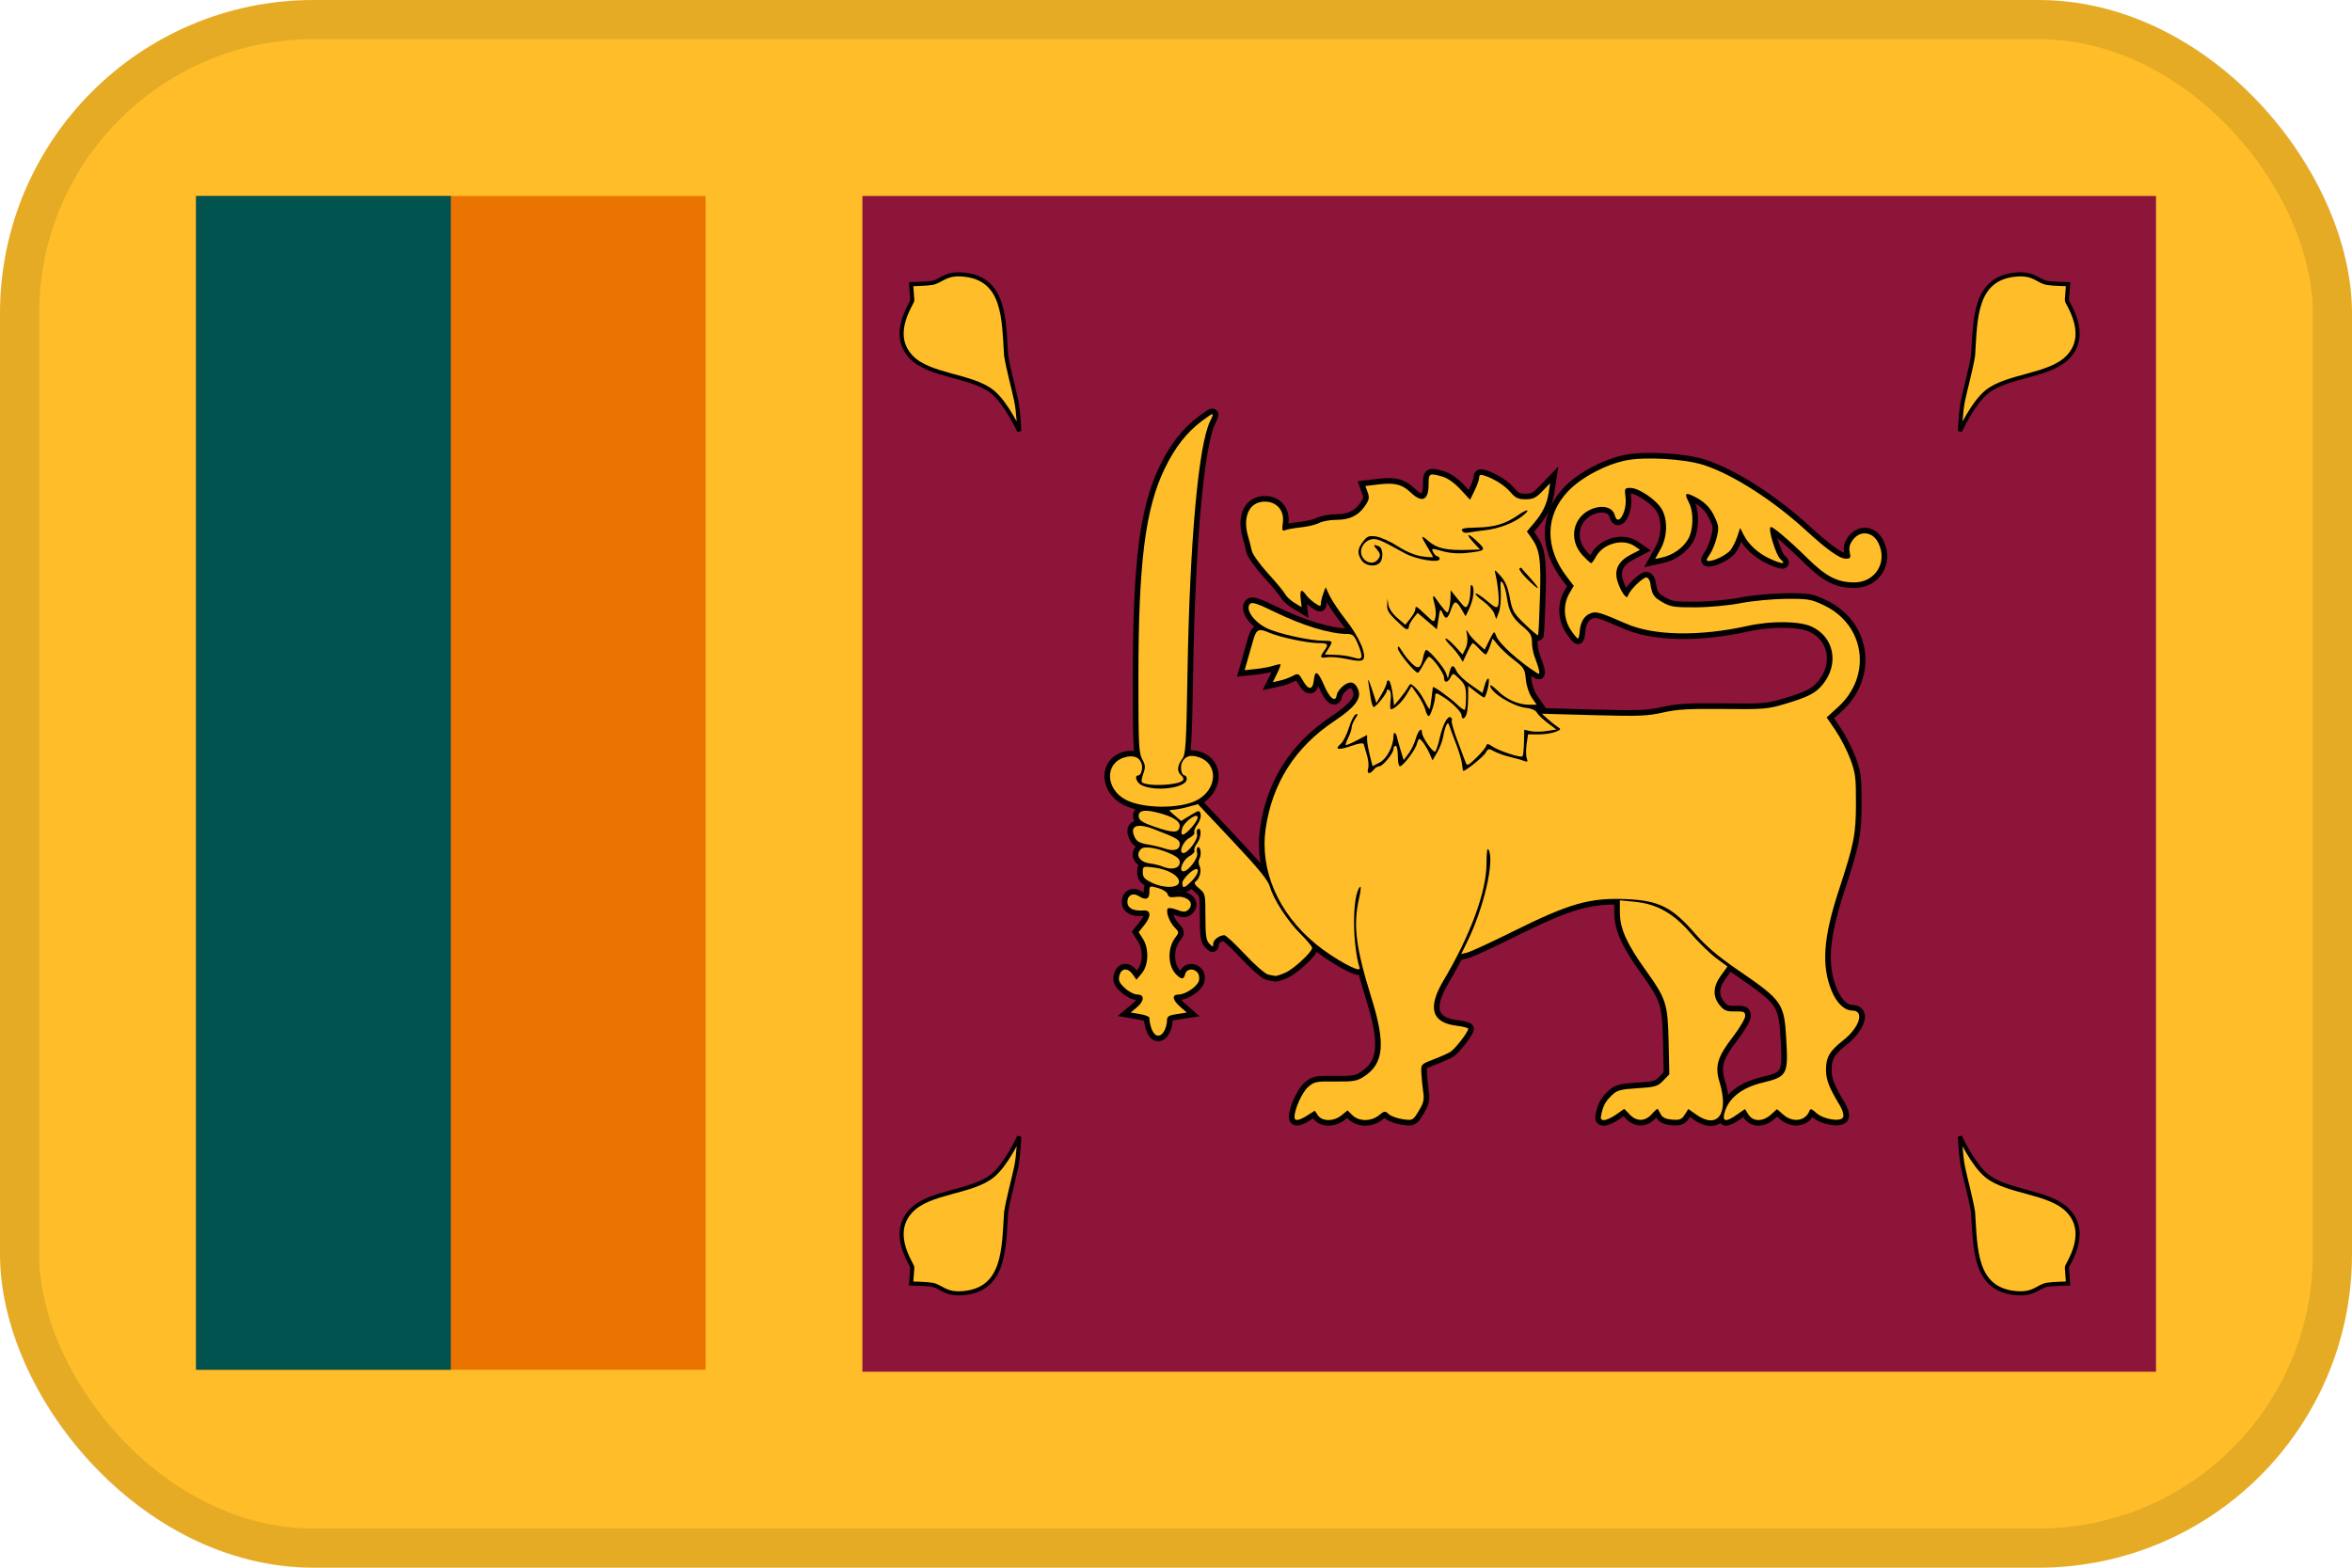 <svg width="60" height="40" viewBox="0 0 60 40" fill="none" xmlns="http://www.w3.org/2000/svg">
<g clip-path="url(#clip0_1294_9796)">
<g clip-path="url(#clip1_1294_9796)">
<path d="M0 0H60V40H0V0Z" fill="#FFBE29"/>
<path d="M5 5H18V34.951H5V5Z" fill="#EB7400"/>
<path d="M5 5H11.5V34.951H5V5Z" fill="#00534E"/>
<path d="M22 5H55V35H22V5Z" fill="#8D153A"/>
<path d="M26 29C26 29 25.676 29.711 25.317 30.001C24.786 30.43 23.698 30.399 23.236 30.899C22.682 31.49 23.279 32.27 23.273 32.338L23.243 32.75C23.243 32.75 23.616 32.755 23.774 32.781C24.01 32.821 24.102 33.028 24.542 32.997C25.649 32.92 25.604 31.846 25.667 30.929C25.722 30.58 25.851 30.125 25.924 29.776C25.987 29.477 26 29 26 29Z" fill="#FFBE29" stroke="black" stroke-width="0.105"/>
<path d="M33.352 28.459L33.541 28.34L33.621 28.459C33.729 28.619 34.027 28.617 34.224 28.456L34.376 28.332L34.502 28.456C34.668 28.618 34.979 28.618 35.177 28.456C35.316 28.343 35.336 28.341 35.427 28.427C35.482 28.478 35.643 28.537 35.784 28.557C36.039 28.593 36.043 28.591 36.192 28.346C36.317 28.141 36.336 28.058 36.306 27.859C36.287 27.727 36.266 27.514 36.259 27.386C36.248 27.155 36.249 27.154 36.556 27.036C36.726 26.972 36.922 26.885 36.993 26.843C37.115 26.771 37.454 26.335 37.454 26.249C37.454 26.227 37.322 26.192 37.16 26.172C36.518 26.093 36.409 25.715 36.827 25.012C37.508 23.867 37.919 22.751 37.921 22.04C37.923 21.722 37.939 21.616 37.976 21.685C38.129 21.967 37.856 23.151 37.443 24.001L37.277 24.343L37.435 24.303C37.523 24.281 38.036 24.044 38.576 23.776C40.053 23.042 40.561 22.898 41.517 22.943C42.318 22.98 42.659 23.151 43.225 23.802C43.525 24.146 43.813 24.393 44.342 24.755C45.467 25.527 45.514 25.594 45.567 26.502C45.621 27.422 45.594 27.472 44.96 27.625C44.417 27.757 44.077 28.034 43.986 28.419C43.937 28.625 44.04 28.631 44.313 28.438L44.514 28.297L44.603 28.438C44.72 28.624 44.969 28.625 45.176 28.44L45.332 28.3L45.492 28.44C45.74 28.657 46.07 28.604 46.163 28.333C46.181 28.281 46.228 28.297 46.325 28.39C46.507 28.562 46.971 28.637 47.021 28.501C47.041 28.449 47.004 28.321 46.941 28.216C46.67 27.772 46.586 27.56 46.582 27.318C46.577 26.982 46.669 26.819 47.018 26.546C47.442 26.213 47.573 25.784 47.251 25.784C47.051 25.784 46.851 25.591 46.723 25.277C46.462 24.638 46.513 23.921 46.904 22.729C47.301 21.518 47.345 21.295 47.346 20.485C47.348 19.83 47.333 19.717 47.197 19.358C47.114 19.139 46.945 18.812 46.822 18.632L46.599 18.305L46.886 18.044C47.762 17.248 47.583 15.945 46.528 15.444C46.205 15.29 46.124 15.276 45.559 15.28C45.219 15.283 44.702 15.332 44.409 15.389C44.11 15.448 43.604 15.495 43.257 15.496C42.706 15.499 42.612 15.484 42.4 15.36C42.179 15.231 42.141 15.169 42.097 14.87C42.088 14.809 42.049 14.748 42.01 14.734C41.935 14.708 41.587 15.039 41.536 15.186C41.51 15.258 41.49 15.253 41.415 15.157C41.366 15.093 41.297 14.946 41.262 14.83C41.174 14.539 41.282 14.32 41.594 14.156L41.837 14.03L41.694 13.932C41.399 13.732 40.897 13.869 40.716 14.2C40.665 14.293 40.609 14.37 40.592 14.37C40.575 14.37 40.477 14.281 40.375 14.172C39.994 13.764 40.125 13.161 40.635 12.976C40.906 12.878 41.146 12.953 41.196 13.152C41.273 13.455 41.51 13.056 41.468 12.697C41.439 12.457 41.443 12.449 41.594 12.449C41.804 12.449 42.251 12.751 42.389 12.986C42.55 13.26 42.538 13.69 42.362 14.011L42.223 14.263L42.404 14.223C42.67 14.165 42.929 13.984 43.06 13.764C43.198 13.532 43.213 13.079 43.09 12.835C42.971 12.599 42.985 12.562 43.161 12.641C43.459 12.777 43.619 12.927 43.739 13.184C43.847 13.416 43.853 13.473 43.794 13.714C43.758 13.863 43.678 14.058 43.616 14.148C43.52 14.289 43.517 14.313 43.593 14.313C43.737 14.313 44.035 14.164 44.142 14.04C44.195 13.977 44.273 13.823 44.316 13.698L44.392 13.469L44.479 13.643C44.603 13.89 44.844 14.112 45.138 14.25C45.454 14.398 45.585 14.406 45.42 14.268C45.309 14.174 45.103 13.514 45.166 13.449C45.202 13.411 45.631 13.773 46.121 14.255C46.584 14.711 46.875 14.86 47.301 14.86C47.844 14.86 48.161 14.341 47.916 13.851C47.774 13.565 47.457 13.525 47.271 13.77C47.186 13.883 47.162 13.972 47.187 14.09C47.218 14.235 47.206 14.254 47.086 14.254C46.928 14.254 46.616 14.033 46.063 13.527C45.22 12.755 44.195 12.101 43.455 11.863C42.98 11.709 41.966 11.649 41.483 11.746C40.961 11.851 40.343 12.179 40.006 12.53C39.41 13.152 39.4 13.979 39.981 14.732L40.147 14.948L40.035 15.14C39.871 15.419 39.885 15.794 40.069 16.071C40.151 16.193 40.233 16.293 40.252 16.292C40.271 16.292 40.291 16.214 40.298 16.118C40.314 15.876 40.409 15.714 40.572 15.65C40.718 15.592 40.813 15.62 41.483 15.913C42.189 16.222 43.349 16.243 44.583 15.97C45.188 15.836 45.901 15.844 46.215 15.988C46.79 16.252 46.923 16.939 46.501 17.461C46.318 17.686 46.141 17.779 45.548 17.957C45.097 18.093 44.991 18.102 43.965 18.09C43.09 18.081 42.775 18.099 42.418 18.181C42.029 18.27 41.791 18.279 40.651 18.247L39.333 18.211L39.479 18.343C39.559 18.416 39.673 18.506 39.731 18.543C39.831 18.606 39.827 18.614 39.68 18.674C39.593 18.709 39.4 18.738 39.251 18.738H38.981L38.944 18.99C38.925 19.129 38.926 19.291 38.948 19.35C38.98 19.437 38.968 19.45 38.884 19.416C38.827 19.393 38.669 19.349 38.532 19.317C38.395 19.285 38.212 19.22 38.123 19.173C37.975 19.093 37.959 19.096 37.904 19.202C37.855 19.296 37.397 19.67 37.33 19.67C37.319 19.67 37.305 19.598 37.299 19.51C37.292 19.422 37.226 19.192 37.152 19C37.077 18.808 36.999 18.599 36.979 18.534C36.948 18.438 36.934 18.433 36.896 18.505C36.871 18.553 36.835 18.684 36.816 18.797C36.796 18.909 36.727 19.091 36.662 19.201L36.544 19.402L36.469 19.23C36.388 19.046 36.254 18.855 36.206 18.855C36.189 18.855 36.161 18.914 36.144 18.986C36.107 19.136 35.789 19.553 35.711 19.553C35.682 19.553 35.659 19.436 35.659 19.291C35.659 19.147 35.634 19.029 35.603 19.029C35.572 19.029 35.547 19.067 35.547 19.112C35.547 19.223 35.275 19.553 35.184 19.553C35.144 19.553 35.08 19.593 35.042 19.641C34.942 19.766 34.86 19.748 34.902 19.611C34.922 19.546 34.909 19.396 34.873 19.276C34.838 19.156 34.8 19.029 34.79 18.993C34.776 18.948 34.679 18.96 34.473 19.032C34.14 19.149 34.029 19.128 34.2 18.982C34.263 18.928 34.358 18.742 34.411 18.568C34.465 18.394 34.544 18.24 34.588 18.225C34.648 18.205 34.645 18.23 34.574 18.336C34.523 18.411 34.481 18.513 34.481 18.562C34.481 18.611 34.442 18.727 34.396 18.82C34.349 18.913 34.32 18.998 34.331 19.009C34.341 19.02 34.468 18.967 34.612 18.892L34.874 18.754L34.875 18.877C34.875 18.945 34.907 19.123 34.945 19.274L35.014 19.548L35.192 19.458C35.374 19.366 35.547 19.039 35.547 18.786C35.547 18.66 35.612 18.679 35.639 18.813C35.647 18.852 35.688 18.999 35.73 19.139L35.808 19.394L35.93 19.233C35.997 19.144 36.081 18.971 36.117 18.847C36.179 18.632 36.276 18.54 36.276 18.696C36.276 18.808 36.556 19.211 36.61 19.177C36.636 19.16 36.688 19.009 36.725 18.84C36.803 18.49 36.929 18.252 37.008 18.304C37.038 18.323 37.05 18.36 37.034 18.387C37.019 18.413 37.083 18.64 37.178 18.892C37.272 19.144 37.367 19.397 37.389 19.455C37.423 19.548 37.454 19.535 37.657 19.339C37.783 19.217 37.897 19.08 37.911 19.035C37.932 18.967 37.96 18.97 38.078 19.05C38.243 19.162 38.797 19.343 38.84 19.298C38.856 19.282 38.873 19.122 38.877 18.944L38.884 18.619L39.043 18.655C39.131 18.675 39.316 18.674 39.453 18.653L39.703 18.614L39.48 18.446C39.358 18.354 39.234 18.234 39.205 18.181C39.174 18.123 39.065 18.075 38.941 18.063C38.607 18.032 38.015 17.668 38.015 17.494C38.015 17.461 38.097 17.517 38.197 17.617C38.419 17.841 38.728 17.981 38.998 17.981H39.2L39.075 17.799C39.004 17.694 38.939 17.496 38.924 17.333C38.9 17.072 38.875 17.031 38.627 16.842C38.478 16.729 38.294 16.558 38.217 16.464L38.078 16.293L38.007 16.496C37.968 16.608 37.92 16.7 37.901 16.7C37.882 16.7 37.807 16.635 37.734 16.555C37.662 16.474 37.588 16.409 37.57 16.41C37.552 16.41 37.488 16.518 37.428 16.649L37.317 16.888L37.232 16.75C37.185 16.675 37.074 16.541 36.986 16.453C36.897 16.364 36.851 16.292 36.882 16.292C36.914 16.292 37.023 16.384 37.125 16.496L37.31 16.7L37.386 16.551C37.43 16.462 37.447 16.326 37.427 16.216C37.397 16.055 37.402 16.046 37.458 16.147C37.493 16.211 37.602 16.334 37.699 16.42L37.874 16.576L37.996 16.332C38.117 16.09 38.117 16.089 38.172 16.234C38.246 16.428 38.778 16.906 39.231 17.185C39.301 17.229 39.271 17.08 39.142 16.74C39.108 16.65 39.08 16.487 39.08 16.379C39.08 16.218 39.038 16.146 38.85 15.989C38.579 15.763 38.491 15.602 38.44 15.238C38.42 15.09 38.372 14.925 38.335 14.872C38.279 14.793 38.27 14.838 38.285 15.112C38.295 15.297 38.273 15.527 38.236 15.623L38.169 15.797L38.118 15.652C38.089 15.572 37.964 15.433 37.838 15.342C37.713 15.252 37.625 15.164 37.643 15.145C37.661 15.127 37.79 15.209 37.929 15.328C38.142 15.509 38.189 15.528 38.219 15.448C38.253 15.355 38.218 14.947 38.152 14.662C38.118 14.52 38.121 14.52 38.281 14.696C38.399 14.825 38.465 14.98 38.515 15.249C38.58 15.591 38.612 15.648 38.901 15.926C39.074 16.093 39.225 16.22 39.236 16.209C39.247 16.197 39.269 15.766 39.284 15.25C39.315 14.26 39.281 14.024 39.063 13.719L38.951 13.562L39.127 13.354C39.356 13.083 39.461 12.866 39.507 12.57L39.544 12.329L39.346 12.535C39.184 12.703 39.106 12.74 38.918 12.74C38.732 12.74 38.659 12.706 38.534 12.56C38.383 12.384 38.117 12.215 37.86 12.132C37.766 12.102 37.734 12.115 37.734 12.185C37.734 12.237 37.682 12.386 37.618 12.516L37.502 12.752L37.258 12.488C37.109 12.326 36.931 12.2 36.799 12.162C36.462 12.065 36.444 12.075 36.444 12.35C36.444 12.768 36.282 12.845 35.989 12.568C35.766 12.356 35.581 12.31 35.158 12.361L34.831 12.401L34.89 12.562C34.939 12.697 34.928 12.754 34.822 12.908C34.652 13.157 34.43 13.264 34.088 13.264C33.931 13.264 33.734 13.3 33.651 13.344C33.568 13.387 33.361 13.438 33.191 13.455C33.021 13.473 32.84 13.505 32.789 13.526C32.709 13.559 32.7 13.532 32.726 13.331C32.766 13.025 32.57 12.799 32.266 12.799C31.87 12.799 31.688 13.186 31.843 13.697C31.873 13.795 31.912 13.95 31.93 14.042C31.948 14.136 32.126 14.387 32.344 14.627C32.554 14.857 32.753 15.097 32.785 15.159C32.818 15.222 32.926 15.323 33.025 15.383L33.205 15.492L33.181 15.281C33.155 15.049 33.201 15.012 33.314 15.176C33.354 15.235 33.457 15.329 33.541 15.387C33.675 15.477 33.696 15.479 33.696 15.4C33.696 15.351 33.723 15.236 33.756 15.146L33.817 14.982L33.922 15.205C33.98 15.328 34.168 15.607 34.339 15.825C34.673 16.248 34.876 16.721 34.771 16.83C34.729 16.874 34.614 16.87 34.375 16.818C34.191 16.777 33.962 16.756 33.868 16.77C33.675 16.8 33.659 16.772 33.778 16.609C33.903 16.437 33.883 16.409 33.637 16.409C33.352 16.409 32.645 16.259 32.374 16.142C32.11 16.027 32.049 16.055 31.971 16.33C31.936 16.453 31.872 16.677 31.829 16.827L31.75 17.1L32.036 17.07C32.193 17.053 32.395 17.016 32.485 16.986C32.575 16.957 32.656 16.941 32.666 16.951C32.676 16.962 32.636 17.068 32.577 17.188L32.47 17.406L32.648 17.366C32.746 17.345 32.894 17.291 32.976 17.247C33.119 17.172 33.13 17.177 33.243 17.375C33.382 17.619 33.492 17.609 33.517 17.351C33.542 17.083 33.623 17.123 33.774 17.477C33.919 17.818 34.07 17.938 34.099 17.736C34.108 17.669 34.187 17.56 34.273 17.494C34.447 17.359 34.578 17.4 34.653 17.61C34.73 17.829 34.557 18.054 34.053 18.389C33.042 19.06 32.455 19.979 32.287 21.149C32.136 22.205 32.608 23.296 33.556 24.079C34.009 24.454 34.73 24.85 34.684 24.699C34.49 24.058 34.496 22.834 34.695 22.628C34.725 22.596 34.714 22.724 34.672 22.911C34.514 23.608 34.583 24.163 34.987 25.464C35.353 26.641 35.303 27.144 34.785 27.476C34.618 27.583 34.511 27.601 34.064 27.595C33.578 27.588 33.526 27.599 33.37 27.735C33.219 27.867 33.023 28.3 33.023 28.503C33.023 28.612 33.134 28.598 33.352 28.459L33.352 28.459Z" fill="#FFBE29" stroke="black" stroke-width="0.287"/>
<path d="M41.231 28.436L41.435 28.292L41.573 28.436C41.754 28.623 41.966 28.619 42.14 28.424C42.216 28.339 42.284 28.28 42.291 28.293C42.299 28.306 42.333 28.369 42.367 28.433C42.41 28.515 42.498 28.555 42.658 28.568C42.85 28.582 42.902 28.562 42.978 28.441L43.07 28.297L43.27 28.438C43.819 28.825 44.111 28.419 43.866 27.611C43.741 27.2 43.81 26.97 44.212 26.447C44.381 26.226 44.52 25.991 44.52 25.924C44.52 25.817 44.489 25.802 44.263 25.807C44.047 25.812 43.984 25.787 43.871 25.65C43.686 25.427 43.697 25.171 43.903 24.888L44.068 24.661L43.776 24.444C43.615 24.324 43.324 24.04 43.13 23.814C42.695 23.305 42.267 23.063 41.702 23.009L41.323 22.972L41.324 23.286C41.325 23.691 41.498 24.079 41.97 24.738C42.508 25.488 42.545 25.604 42.567 26.583L42.585 27.411L42.43 27.573C42.289 27.719 42.226 27.738 41.773 27.766C41.341 27.794 41.25 27.818 41.124 27.941C40.956 28.104 40.905 28.193 40.853 28.419C40.823 28.55 40.835 28.579 40.922 28.579C40.98 28.579 41.119 28.515 41.231 28.436L41.231 28.436Z" fill="#FFBE29" stroke="black" stroke-width="0.287"/>
<path d="M29.77 26.04C29.77 25.935 29.812 25.907 30.022 25.874L30.275 25.835L30.107 25.688C29.906 25.513 29.888 25.376 30.064 25.376C30.24 25.376 30.538 25.176 30.583 25.028C30.604 24.959 30.59 24.867 30.553 24.82C30.454 24.697 30.269 24.716 30.235 24.852C30.198 24.999 30.136 24.999 29.996 24.854C29.785 24.635 29.78 24.181 29.986 23.917C30.083 23.792 30.082 23.784 29.958 23.656C29.825 23.517 29.73 23.244 29.793 23.179C29.812 23.158 29.918 23.174 30.026 23.215C30.181 23.273 30.242 23.274 30.305 23.219C30.498 23.053 30.289 22.84 29.98 22.887C29.856 22.906 29.804 22.887 29.787 22.816C29.773 22.762 29.664 22.692 29.542 22.658C29.323 22.598 29.321 22.599 29.321 22.764C29.321 22.945 29.227 22.979 29.047 22.863C28.902 22.769 28.76 22.842 28.76 23.012C28.76 23.171 28.906 23.249 29.167 23.231C29.367 23.217 29.375 23.38 29.184 23.614L29.048 23.783L29.156 23.954C29.316 24.206 29.303 24.626 29.128 24.834L28.99 24.998L28.9 24.867C28.775 24.685 28.604 24.697 28.556 24.891C28.526 25.018 28.551 25.077 28.697 25.212C28.794 25.302 28.937 25.376 29.014 25.376C29.203 25.376 29.196 25.54 28.999 25.705L28.844 25.834L29.083 25.875C29.214 25.897 29.321 25.939 29.321 25.968C29.321 26.079 29.383 26.416 29.539 26.424C29.679 26.432 29.767 26.199 29.77 26.04Z" fill="#FFBE29" stroke="black" stroke-width="0.287"/>
<path d="M32.786 24.82C33.003 24.727 33.472 24.291 33.472 24.184C33.472 24.15 33.342 23.994 33.184 23.837C32.851 23.507 32.489 22.951 32.396 22.627C32.347 22.457 32.11 22.167 31.445 21.459L30.559 20.518L30.304 20.588C30.163 20.628 29.992 20.66 29.923 20.662C29.804 20.663 29.806 20.671 29.965 20.805L30.131 20.946L30.365 20.804C30.591 20.666 30.599 20.666 30.628 20.776C30.644 20.841 30.608 20.954 30.546 21.037C30.485 21.117 30.451 21.208 30.469 21.239C30.488 21.27 30.429 21.334 30.339 21.383C30.173 21.472 30.058 21.766 30.189 21.766C30.307 21.766 30.567 21.414 30.537 21.294C30.522 21.233 30.529 21.171 30.554 21.155C30.655 21.09 30.649 21.366 30.546 21.503C30.485 21.583 30.451 21.674 30.469 21.704C30.488 21.735 30.429 21.8 30.339 21.848C30.174 21.937 30.058 22.232 30.188 22.232C30.315 22.232 30.571 21.895 30.54 21.769C30.523 21.703 30.529 21.637 30.554 21.621C30.622 21.577 30.659 21.795 30.601 21.902C30.57 21.96 30.571 22.038 30.602 22.1C30.659 22.212 30.601 22.428 30.497 22.495C30.452 22.524 30.482 22.58 30.591 22.67C30.748 22.8 30.751 22.814 30.751 23.389C30.751 23.869 30.769 23.993 30.849 24.076C30.94 24.17 30.948 24.17 30.948 24.081C30.948 23.982 31.105 23.862 31.234 23.862C31.271 23.862 31.509 24.082 31.761 24.352C32.014 24.623 32.279 24.853 32.354 24.868C32.429 24.883 32.51 24.898 32.534 24.902C32.558 24.907 32.672 24.87 32.786 24.82Z" fill="#FFBE29" stroke="black" stroke-width="0.287"/>
<path d="M30.078 22.497C30.078 22.343 29.787 22.177 29.439 22.135C29.157 22.1 29.153 22.102 29.153 22.256C29.153 22.384 29.197 22.434 29.391 22.526C29.703 22.675 30.078 22.659 30.078 22.497Z" fill="#FFBE29" stroke="black" stroke-width="0.287"/>
<path d="M30.397 22.483C30.54 22.342 30.607 22.174 30.521 22.174C30.423 22.174 30.162 22.43 30.162 22.527C30.162 22.678 30.211 22.669 30.397 22.483Z" fill="#FFBE29" stroke="black" stroke-width="0.287"/>
<path d="M30.095 22.025C30.107 21.938 30.057 21.88 29.91 21.806C29.591 21.649 29.21 21.576 29.118 21.655C28.949 21.8 29.062 21.996 29.335 22.031C29.445 22.045 29.594 22.082 29.666 22.113C29.876 22.202 30.076 22.161 30.095 22.025Z" fill="#FFBE29" stroke="black" stroke-width="0.287"/>
<path d="M30.094 21.558C30.111 21.433 30.039 21.389 29.446 21.16C29.003 20.989 28.807 21.069 28.948 21.364C28.997 21.467 29.08 21.514 29.266 21.544C29.404 21.567 29.593 21.611 29.685 21.642C29.932 21.727 30.075 21.697 30.094 21.558Z" fill="#FFBE29" stroke="black" stroke-width="0.287"/>
<path d="M30.392 21.119C30.481 21.02 30.554 20.903 30.554 20.859C30.554 20.716 30.201 20.968 30.156 21.143C30.102 21.353 30.189 21.344 30.392 21.119Z" fill="#FFBE29" stroke="black" stroke-width="0.287"/>
<path d="M30.094 21.09C30.114 20.948 29.899 20.82 29.475 20.721C29.165 20.649 29.028 20.69 29.051 20.848C29.064 20.935 29.167 20.998 29.46 21.098C29.93 21.259 30.071 21.257 30.094 21.09Z" fill="#FFBE29" stroke="black" stroke-width="0.287"/>
<path d="M30.509 20.429C31.052 20.165 31.098 19.497 30.587 19.322C30.374 19.249 30.239 19.288 30.157 19.446C30.095 19.567 30.137 19.786 30.222 19.786C30.251 19.786 30.274 19.827 30.274 19.877C30.274 20.108 29.446 20.213 29.106 20.025C28.987 19.958 28.935 19.786 29.034 19.786C29.109 19.786 29.16 19.611 29.122 19.487C29.07 19.318 28.915 19.259 28.69 19.324C28.181 19.47 28.195 20.125 28.713 20.403C29.138 20.631 30.068 20.644 30.509 20.429Z" fill="#FFBE29" stroke="black" stroke-width="0.287"/>
<path d="M30.172 19.916C30.203 19.884 30.189 19.833 30.137 19.788C30.021 19.689 30.027 19.541 30.154 19.372C30.249 19.245 30.261 19.055 30.294 17.136C30.35 13.831 30.574 11.345 30.87 10.748C30.987 10.511 30.971 10.51 30.667 10.737C30.275 11.029 29.977 11.409 29.713 11.954C29.214 12.982 29.041 14.365 29.041 17.318C29.041 18.994 29.051 19.213 29.138 19.371C29.221 19.521 29.225 19.576 29.167 19.736C29.129 19.839 29.112 19.939 29.129 19.956C29.24 20.072 30.052 20.041 30.172 19.916V19.916Z" fill="#FFBE29" stroke="black" stroke-width="0.287"/>
<path d="M34.729 16.764C34.746 16.736 34.709 16.592 34.646 16.444C34.548 16.214 34.508 16.176 34.368 16.176C33.931 16.176 33.228 15.961 32.502 15.607C32.084 15.402 31.939 15.355 31.889 15.407C31.761 15.54 31.974 15.856 32.303 16.022C32.596 16.169 33.414 16.35 33.787 16.35C34.003 16.35 34.008 16.361 33.885 16.556L33.795 16.7L34.039 16.707C34.174 16.71 34.36 16.733 34.453 16.758C34.693 16.821 34.695 16.822 34.729 16.764L34.729 16.764Z" fill="#FFBE29" stroke="black" stroke-width="0.287"/>
<path d="M37.285 18.254C37.285 18.168 37.057 17.937 36.825 17.788C36.643 17.671 36.612 17.667 36.612 17.762C36.611 17.908 36.494 18.272 36.448 18.272C36.422 18.272 36.383 18.201 36.362 18.114C36.341 18.027 36.253 17.855 36.166 17.733L36.008 17.51L35.885 17.716C35.77 17.909 35.572 18.097 35.483 18.097C35.462 18.097 35.458 17.996 35.474 17.872C35.492 17.737 35.478 17.631 35.441 17.607C35.407 17.584 35.378 17.592 35.378 17.624C35.378 17.696 35.103 18.039 35.044 18.039C35.02 18.039 34.987 17.941 34.969 17.821C34.952 17.701 34.923 17.511 34.905 17.399C34.886 17.287 34.926 17.363 34.992 17.567L35.113 17.94L35.245 17.713C35.318 17.588 35.378 17.452 35.378 17.41C35.378 17.368 35.403 17.349 35.433 17.368C35.463 17.388 35.505 17.538 35.526 17.702L35.564 18.001L35.709 17.826C35.79 17.729 35.883 17.6 35.918 17.539C35.98 17.43 35.983 17.43 36.106 17.544C36.175 17.608 36.281 17.761 36.342 17.885C36.402 18.008 36.46 18.099 36.47 18.088C36.48 18.077 36.502 17.95 36.519 17.806C36.536 17.662 36.552 17.539 36.553 17.532C36.562 17.497 36.992 17.803 37.152 17.959C37.254 18.058 37.351 18.126 37.368 18.109C37.384 18.092 37.398 17.945 37.398 17.782C37.398 17.529 37.373 17.462 37.232 17.324C37.07 17.165 37.066 17.164 37.006 17.28C36.928 17.431 36.837 17.433 36.837 17.284C36.837 17.175 36.531 16.758 36.451 16.758C36.431 16.758 36.366 16.85 36.308 16.962C36.25 17.074 36.187 17.166 36.169 17.165C36.09 17.165 35.659 16.637 35.659 16.542C35.659 16.467 35.688 16.486 35.764 16.612C35.821 16.709 35.936 16.852 36.019 16.931C36.187 17.092 36.248 17.053 36.312 16.743C36.331 16.655 36.363 16.583 36.384 16.583C36.455 16.583 36.831 17.021 36.884 17.166L36.937 17.311L36.977 17.151C37.026 16.955 37.08 16.948 37.159 17.127C37.191 17.201 37.353 17.357 37.518 17.471L37.818 17.681L37.879 17.47C37.912 17.355 37.956 17.288 37.976 17.323C38.007 17.374 37.929 17.723 37.87 17.797C37.861 17.809 37.764 17.747 37.654 17.66L37.454 17.501L37.453 17.785C37.452 17.941 37.437 18.127 37.418 18.199C37.382 18.34 37.285 18.38 37.285 18.254Z" fill="black" stroke="black" stroke-width="0.287"/>
<path d="M35.789 15.993C35.433 15.667 35.379 15.592 35.386 15.438L35.395 15.273L35.418 15.432C35.432 15.525 35.527 15.664 35.646 15.767L35.851 15.942L35.977 15.782C36.047 15.694 36.104 15.59 36.105 15.55C36.108 15.445 36.125 15.454 36.367 15.684C36.581 15.888 36.584 15.889 36.616 15.757C36.634 15.683 36.628 15.544 36.602 15.448C36.532 15.185 36.546 15.145 36.652 15.304C36.705 15.383 36.79 15.495 36.841 15.553C36.93 15.653 36.935 15.652 36.968 15.524C36.987 15.45 37.003 15.315 37.004 15.224L37.005 15.058L37.198 15.299C37.379 15.523 37.395 15.531 37.45 15.425C37.483 15.361 37.51 15.21 37.51 15.088C37.511 14.93 37.526 14.89 37.563 14.95C37.624 15.051 37.581 15.324 37.468 15.557L37.387 15.724L37.281 15.542C37.145 15.31 37.1 15.314 37.012 15.564C36.93 15.801 36.876 15.819 36.796 15.637C36.744 15.519 36.734 15.534 36.697 15.781L36.656 16.057L36.41 15.847L36.164 15.638L36.053 15.776C35.992 15.852 35.942 15.947 35.941 15.987C35.939 16.073 35.879 16.076 35.789 15.993Z" fill="black" stroke="black" stroke-width="0.287"/>
<path d="M38.961 14.778C38.831 14.65 38.742 14.527 38.762 14.506C38.783 14.485 38.806 14.479 38.813 14.493C38.821 14.507 38.927 14.629 39.049 14.764C39.33 15.077 39.272 15.086 38.961 14.778Z" fill="black" stroke="black" stroke-width="0.287"/>
<path d="M34.737 14.299C34.619 14.124 34.627 14.008 34.77 13.819C34.874 13.682 34.922 13.663 35.103 13.688C35.219 13.704 35.47 13.817 35.659 13.939C35.878 14.079 36.105 14.173 36.28 14.196C36.432 14.217 36.556 14.224 36.556 14.213C36.556 14.202 36.493 14.09 36.416 13.963C36.233 13.662 36.239 13.629 36.446 13.81C36.658 13.995 36.911 14.049 37.478 14.03L37.755 14.021L37.594 13.847C37.37 13.604 37.439 13.582 37.687 13.818C37.92 14.039 37.905 14.055 37.416 14.108C37.207 14.131 36.983 14.115 36.797 14.063C36.519 13.985 36.508 13.986 36.561 14.089C36.592 14.148 36.641 14.196 36.67 14.196C36.7 14.196 36.725 14.226 36.725 14.262C36.725 14.374 36.123 14.276 35.836 14.116C35.18 13.752 35.097 13.72 34.941 13.774C34.854 13.804 34.767 13.892 34.737 13.98C34.637 14.274 35.017 14.503 35.174 14.243C35.219 14.168 35.209 14.116 35.129 14.024C35.02 13.899 35.03 13.881 35.178 13.94C35.282 13.982 35.297 14.258 35.199 14.359C35.087 14.475 34.833 14.442 34.737 14.299Z" fill="black" stroke="black" stroke-width="0.287"/>
<path d="M37.322 13.574C37.24 13.488 37.304 13.468 37.672 13.46C38.127 13.451 38.403 13.368 38.73 13.142C38.991 12.961 39.062 12.997 38.814 13.184C38.587 13.355 38.234 13.487 37.894 13.527C37.729 13.546 37.541 13.573 37.476 13.587C37.411 13.6 37.342 13.594 37.322 13.574Z" fill="black" stroke="black" stroke-width="0.287"/>
<path d="M33.352 28.459L33.541 28.34L33.621 28.459C33.729 28.619 34.027 28.617 34.224 28.456L34.376 28.332L34.502 28.456C34.668 28.618 34.979 28.618 35.177 28.456C35.316 28.343 35.336 28.341 35.427 28.427C35.482 28.478 35.643 28.537 35.784 28.557C36.039 28.593 36.043 28.591 36.192 28.346C36.317 28.141 36.336 28.058 36.306 27.859C36.287 27.727 36.266 27.514 36.259 27.386C36.248 27.155 36.249 27.154 36.556 27.036C36.726 26.972 36.922 26.885 36.993 26.843C37.115 26.771 37.454 26.335 37.454 26.249C37.454 26.227 37.322 26.192 37.16 26.172C36.518 26.093 36.409 25.715 36.827 25.012C37.508 23.867 37.919 22.751 37.921 22.04C37.923 21.722 37.939 21.616 37.976 21.685C38.129 21.967 37.856 23.151 37.443 24.001L37.277 24.343L37.435 24.303C37.523 24.281 38.036 24.044 38.576 23.776C40.053 23.042 40.561 22.898 41.517 22.943C42.318 22.98 42.659 23.151 43.225 23.802C43.525 24.146 43.813 24.393 44.342 24.755C45.467 25.527 45.514 25.594 45.567 26.502C45.621 27.422 45.594 27.472 44.96 27.625C44.417 27.757 44.077 28.034 43.986 28.419C43.937 28.625 44.04 28.631 44.313 28.438L44.514 28.297L44.603 28.438C44.72 28.624 44.969 28.625 45.176 28.44L45.332 28.3L45.492 28.44C45.74 28.657 46.07 28.604 46.163 28.333C46.181 28.281 46.228 28.297 46.325 28.39C46.507 28.562 46.971 28.637 47.021 28.501C47.041 28.449 47.004 28.321 46.941 28.216C46.67 27.772 46.586 27.56 46.582 27.318C46.577 26.982 46.669 26.819 47.018 26.546C47.442 26.213 47.573 25.784 47.251 25.784C47.051 25.784 46.851 25.591 46.723 25.277C46.462 24.638 46.513 23.921 46.904 22.729C47.301 21.518 47.345 21.295 47.346 20.485C47.348 19.83 47.333 19.717 47.197 19.358C47.114 19.139 46.945 18.812 46.822 18.632L46.599 18.305L46.886 18.044C47.762 17.248 47.583 15.945 46.528 15.444C46.205 15.29 46.124 15.276 45.559 15.28C45.219 15.283 44.702 15.332 44.409 15.389C44.11 15.448 43.604 15.495 43.257 15.496C42.706 15.499 42.612 15.484 42.4 15.36C42.179 15.231 42.141 15.169 42.097 14.87C42.088 14.809 42.049 14.748 42.01 14.734C41.935 14.708 41.587 15.039 41.536 15.186C41.51 15.258 41.49 15.253 41.415 15.157C41.366 15.093 41.297 14.946 41.262 14.83C41.174 14.539 41.282 14.32 41.594 14.156L41.837 14.03L41.694 13.932C41.399 13.732 40.897 13.869 40.716 14.2C40.665 14.293 40.609 14.37 40.592 14.37C40.575 14.37 40.477 14.281 40.375 14.172C39.994 13.764 40.125 13.161 40.635 12.976C40.906 12.878 41.146 12.953 41.196 13.152C41.273 13.455 41.51 13.056 41.468 12.697C41.439 12.457 41.443 12.449 41.594 12.449C41.804 12.449 42.251 12.751 42.389 12.986C42.55 13.26 42.538 13.69 42.362 14.011L42.223 14.263L42.404 14.223C42.67 14.165 42.929 13.984 43.06 13.764C43.198 13.532 43.213 13.079 43.09 12.835C42.971 12.599 42.985 12.562 43.161 12.641C43.459 12.777 43.619 12.927 43.739 13.184C43.847 13.416 43.853 13.473 43.794 13.714C43.758 13.863 43.678 14.058 43.616 14.148C43.52 14.289 43.517 14.313 43.593 14.313C43.737 14.313 44.035 14.164 44.142 14.04C44.195 13.977 44.273 13.823 44.316 13.698L44.392 13.469L44.479 13.643C44.603 13.89 44.844 14.112 45.138 14.25C45.454 14.398 45.585 14.406 45.42 14.268C45.309 14.174 45.103 13.514 45.166 13.449C45.202 13.411 45.631 13.773 46.121 14.255C46.584 14.711 46.875 14.86 47.301 14.86C47.844 14.86 48.161 14.341 47.916 13.851C47.774 13.565 47.457 13.525 47.271 13.77C47.186 13.883 47.162 13.972 47.187 14.09C47.218 14.235 47.206 14.254 47.086 14.254C46.928 14.254 46.616 14.033 46.063 13.527C45.22 12.755 44.195 12.101 43.455 11.863C42.98 11.709 41.966 11.649 41.483 11.746C40.961 11.851 40.343 12.179 40.006 12.53C39.41 13.152 39.4 13.979 39.981 14.732L40.147 14.948L40.035 15.14C39.871 15.419 39.885 15.794 40.069 16.071C40.151 16.193 40.233 16.293 40.252 16.292C40.271 16.292 40.291 16.214 40.298 16.118C40.314 15.876 40.409 15.714 40.572 15.65C40.718 15.592 40.813 15.62 41.483 15.913C42.189 16.222 43.349 16.243 44.583 15.97C45.188 15.836 45.901 15.844 46.215 15.988C46.79 16.252 46.923 16.939 46.501 17.461C46.318 17.686 46.141 17.779 45.548 17.957C45.097 18.093 44.991 18.102 43.965 18.09C43.09 18.081 42.775 18.099 42.418 18.181C42.029 18.27 41.791 18.279 40.651 18.247L39.333 18.211L39.479 18.343C39.559 18.416 39.673 18.506 39.731 18.543C39.831 18.606 39.827 18.614 39.68 18.674C39.593 18.709 39.4 18.738 39.251 18.738H38.981L38.944 18.99C38.925 19.129 38.926 19.291 38.948 19.35C38.98 19.437 38.968 19.45 38.884 19.416C38.827 19.393 38.669 19.349 38.532 19.317C38.395 19.285 38.212 19.22 38.123 19.173C37.975 19.093 37.959 19.096 37.904 19.202C37.855 19.296 37.397 19.67 37.33 19.67C37.319 19.67 37.305 19.598 37.299 19.51C37.292 19.422 37.226 19.192 37.152 19C37.077 18.808 36.999 18.599 36.979 18.534C36.948 18.438 36.934 18.433 36.896 18.505C36.871 18.553 36.835 18.684 36.816 18.797C36.796 18.909 36.727 19.091 36.662 19.201L36.544 19.402L36.469 19.23C36.388 19.046 36.254 18.855 36.206 18.855C36.189 18.855 36.161 18.914 36.144 18.986C36.107 19.136 35.789 19.553 35.711 19.553C35.682 19.553 35.659 19.436 35.659 19.291C35.659 19.147 35.634 19.029 35.603 19.029C35.572 19.029 35.547 19.067 35.547 19.112C35.547 19.223 35.275 19.553 35.184 19.553C35.144 19.553 35.08 19.593 35.042 19.641C34.942 19.766 34.86 19.748 34.902 19.611C34.922 19.546 34.909 19.396 34.873 19.276C34.838 19.156 34.8 19.029 34.79 18.993C34.776 18.948 34.679 18.96 34.473 19.032C34.14 19.149 34.029 19.128 34.2 18.982C34.263 18.928 34.358 18.742 34.411 18.568C34.465 18.394 34.544 18.24 34.588 18.225C34.648 18.205 34.645 18.23 34.574 18.336C34.523 18.411 34.481 18.513 34.481 18.562C34.481 18.611 34.442 18.727 34.396 18.82C34.349 18.913 34.32 18.998 34.331 19.009C34.341 19.02 34.468 18.967 34.612 18.892L34.874 18.754L34.875 18.877C34.875 18.945 34.907 19.123 34.945 19.274L35.014 19.548L35.192 19.458C35.374 19.366 35.547 19.039 35.547 18.786C35.547 18.66 35.612 18.679 35.639 18.813C35.647 18.852 35.688 18.999 35.73 19.139L35.808 19.394L35.93 19.233C35.997 19.144 36.081 18.971 36.117 18.847C36.179 18.632 36.276 18.54 36.276 18.696C36.276 18.808 36.556 19.211 36.61 19.177C36.636 19.16 36.688 19.009 36.725 18.84C36.803 18.49 36.929 18.252 37.008 18.304C37.038 18.323 37.05 18.36 37.034 18.387C37.019 18.413 37.083 18.64 37.178 18.892C37.272 19.144 37.367 19.397 37.389 19.455C37.423 19.548 37.454 19.535 37.657 19.339C37.783 19.217 37.897 19.08 37.911 19.035C37.932 18.967 37.96 18.97 38.078 19.05C38.243 19.162 38.797 19.343 38.84 19.298C38.856 19.282 38.873 19.122 38.877 18.944L38.884 18.619L39.043 18.655C39.131 18.675 39.316 18.674 39.453 18.653L39.703 18.614L39.48 18.446C39.358 18.354 39.234 18.234 39.205 18.181C39.174 18.123 39.065 18.075 38.941 18.063C38.607 18.032 38.015 17.668 38.015 17.494C38.015 17.461 38.097 17.517 38.197 17.617C38.419 17.841 38.728 17.981 38.998 17.981H39.2L39.075 17.799C39.004 17.694 38.939 17.496 38.924 17.333C38.9 17.072 38.875 17.031 38.627 16.842C38.478 16.729 38.294 16.558 38.217 16.464L38.078 16.293L38.007 16.496C37.968 16.608 37.92 16.7 37.901 16.7C37.882 16.7 37.807 16.635 37.734 16.555C37.662 16.474 37.588 16.409 37.57 16.41C37.552 16.41 37.488 16.518 37.428 16.649L37.317 16.888L37.232 16.75C37.185 16.675 37.074 16.541 36.986 16.453C36.897 16.364 36.851 16.292 36.882 16.292C36.914 16.292 37.023 16.384 37.125 16.496L37.31 16.7L37.386 16.551C37.43 16.462 37.447 16.326 37.427 16.216C37.397 16.055 37.402 16.046 37.458 16.147C37.493 16.211 37.602 16.334 37.699 16.42L37.874 16.576L37.996 16.332C38.117 16.09 38.117 16.089 38.172 16.234C38.246 16.428 38.778 16.906 39.231 17.185C39.301 17.229 39.271 17.08 39.142 16.74C39.108 16.65 39.08 16.487 39.08 16.379C39.08 16.218 39.038 16.146 38.85 15.989C38.579 15.763 38.491 15.602 38.44 15.238C38.42 15.09 38.372 14.925 38.335 14.872C38.279 14.793 38.27 14.838 38.285 15.112C38.295 15.297 38.273 15.527 38.236 15.623L38.169 15.797L38.118 15.652C38.089 15.572 37.964 15.433 37.838 15.342C37.713 15.252 37.625 15.164 37.643 15.145C37.661 15.127 37.79 15.209 37.929 15.328C38.142 15.509 38.189 15.528 38.219 15.448C38.253 15.355 38.218 14.947 38.152 14.662C38.118 14.52 38.121 14.52 38.281 14.696C38.399 14.825 38.465 14.98 38.515 15.249C38.58 15.591 38.612 15.648 38.901 15.926C39.074 16.093 39.225 16.22 39.236 16.209C39.247 16.197 39.269 15.766 39.284 15.25C39.315 14.26 39.281 14.024 39.063 13.719L38.951 13.562L39.127 13.354C39.356 13.083 39.461 12.866 39.507 12.57L39.544 12.329L39.346 12.535C39.184 12.703 39.106 12.74 38.918 12.74C38.732 12.74 38.659 12.706 38.534 12.56C38.383 12.384 38.117 12.215 37.86 12.132C37.766 12.102 37.734 12.115 37.734 12.185C37.734 12.237 37.682 12.386 37.618 12.516L37.502 12.752L37.258 12.488C37.109 12.326 36.931 12.2 36.799 12.162C36.462 12.065 36.444 12.075 36.444 12.35C36.444 12.768 36.282 12.845 35.989 12.568C35.766 12.356 35.581 12.31 35.158 12.361L34.831 12.401L34.89 12.562C34.939 12.697 34.928 12.754 34.822 12.908C34.652 13.157 34.43 13.264 34.088 13.264C33.931 13.264 33.734 13.3 33.651 13.344C33.568 13.387 33.361 13.438 33.191 13.455C33.021 13.473 32.84 13.505 32.789 13.526C32.709 13.559 32.7 13.532 32.726 13.331C32.766 13.025 32.57 12.799 32.266 12.799C31.87 12.799 31.688 13.186 31.843 13.697C31.873 13.795 31.912 13.95 31.93 14.042C31.948 14.136 32.126 14.387 32.344 14.627C32.554 14.857 32.753 15.097 32.785 15.159C32.818 15.222 32.926 15.323 33.025 15.383L33.205 15.492L33.181 15.281C33.155 15.049 33.201 15.012 33.314 15.176C33.354 15.235 33.457 15.329 33.541 15.387C33.675 15.477 33.696 15.479 33.696 15.4C33.696 15.351 33.723 15.236 33.756 15.146L33.817 14.982L33.922 15.205C33.98 15.328 34.168 15.607 34.339 15.825C34.673 16.248 34.876 16.721 34.771 16.83C34.729 16.874 34.614 16.87 34.375 16.818C34.191 16.777 33.962 16.756 33.868 16.77C33.675 16.8 33.659 16.772 33.778 16.609C33.903 16.437 33.883 16.409 33.637 16.409C33.352 16.409 32.645 16.259 32.374 16.142C32.11 16.027 32.049 16.055 31.971 16.33C31.936 16.453 31.872 16.677 31.829 16.827L31.75 17.1L32.036 17.07C32.193 17.053 32.395 17.016 32.485 16.986C32.575 16.957 32.656 16.941 32.666 16.951C32.676 16.962 32.636 17.068 32.577 17.188L32.47 17.406L32.648 17.366C32.746 17.345 32.894 17.291 32.976 17.247C33.119 17.172 33.13 17.177 33.243 17.375C33.382 17.619 33.492 17.609 33.517 17.351C33.542 17.083 33.623 17.123 33.774 17.477C33.919 17.818 34.07 17.938 34.099 17.736C34.108 17.669 34.187 17.56 34.273 17.494C34.447 17.359 34.578 17.4 34.653 17.61C34.73 17.829 34.557 18.054 34.053 18.389C33.042 19.06 32.455 19.979 32.287 21.149C32.136 22.205 32.608 23.296 33.556 24.079C34.009 24.454 34.73 24.85 34.684 24.699C34.49 24.058 34.496 22.834 34.695 22.628C34.725 22.596 34.714 22.724 34.672 22.911C34.514 23.608 34.583 24.163 34.987 25.464C35.353 26.641 35.303 27.144 34.785 27.476C34.618 27.583 34.511 27.601 34.064 27.595C33.578 27.588 33.526 27.599 33.37 27.735C33.219 27.867 33.023 28.3 33.023 28.503C33.023 28.612 33.134 28.598 33.352 28.459L33.352 28.459Z" fill="#FFBE29"/>
<path d="M41.231 28.436L41.435 28.292L41.573 28.436C41.754 28.623 41.966 28.619 42.14 28.424C42.216 28.339 42.284 28.28 42.291 28.293C42.299 28.306 42.333 28.369 42.367 28.433C42.41 28.515 42.498 28.555 42.658 28.568C42.85 28.582 42.902 28.562 42.978 28.441L43.07 28.297L43.27 28.438C43.819 28.825 44.111 28.419 43.866 27.611C43.741 27.2 43.81 26.97 44.212 26.447C44.381 26.226 44.52 25.991 44.52 25.924C44.52 25.817 44.489 25.802 44.263 25.807C44.047 25.812 43.984 25.787 43.871 25.65C43.686 25.427 43.697 25.171 43.903 24.888L44.068 24.661L43.776 24.444C43.615 24.324 43.324 24.04 43.13 23.814C42.695 23.305 42.267 23.063 41.702 23.009L41.323 22.972L41.324 23.286C41.325 23.691 41.498 24.079 41.97 24.738C42.508 25.488 42.545 25.604 42.567 26.583L42.585 27.411L42.43 27.573C42.289 27.719 42.226 27.738 41.773 27.766C41.341 27.794 41.25 27.818 41.124 27.941C40.956 28.104 40.905 28.193 40.853 28.419C40.823 28.55 40.835 28.579 40.922 28.579C40.98 28.579 41.119 28.515 41.231 28.436L41.231 28.436Z" fill="#FFBE29"/>
<path d="M29.77 26.04C29.77 25.935 29.812 25.907 30.022 25.874L30.275 25.835L30.107 25.688C29.906 25.513 29.888 25.376 30.064 25.376C30.24 25.376 30.538 25.176 30.583 25.028C30.604 24.959 30.59 24.867 30.553 24.82C30.454 24.697 30.269 24.716 30.235 24.852C30.198 24.999 30.136 24.999 29.996 24.854C29.785 24.635 29.78 24.181 29.986 23.917C30.083 23.792 30.082 23.784 29.958 23.656C29.825 23.517 29.73 23.244 29.793 23.179C29.812 23.158 29.918 23.174 30.026 23.215C30.181 23.273 30.242 23.274 30.305 23.219C30.498 23.053 30.289 22.84 29.98 22.887C29.856 22.906 29.804 22.887 29.787 22.816C29.773 22.762 29.664 22.692 29.542 22.658C29.323 22.598 29.321 22.599 29.321 22.764C29.321 22.945 29.227 22.979 29.047 22.863C28.902 22.769 28.76 22.842 28.76 23.012C28.76 23.171 28.906 23.249 29.167 23.231C29.367 23.217 29.375 23.38 29.184 23.614L29.048 23.783L29.156 23.954C29.316 24.206 29.303 24.626 29.128 24.834L28.99 24.998L28.9 24.867C28.775 24.685 28.604 24.697 28.556 24.891C28.526 25.018 28.551 25.077 28.697 25.212C28.794 25.302 28.937 25.376 29.014 25.376C29.203 25.376 29.196 25.54 28.999 25.705L28.844 25.834L29.083 25.875C29.214 25.897 29.321 25.939 29.321 25.968C29.321 26.079 29.383 26.416 29.539 26.424C29.679 26.432 29.767 26.199 29.77 26.04Z" fill="#FFBE29"/>
<path d="M32.786 24.82C33.003 24.727 33.472 24.291 33.472 24.184C33.472 24.15 33.342 23.994 33.184 23.837C32.851 23.507 32.489 22.951 32.396 22.627C32.347 22.457 32.11 22.167 31.445 21.459L30.559 20.518L30.304 20.588C30.163 20.628 29.992 20.66 29.923 20.662C29.804 20.663 29.806 20.671 29.965 20.805L30.131 20.946L30.365 20.804C30.591 20.666 30.599 20.666 30.628 20.776C30.644 20.841 30.608 20.954 30.546 21.037C30.485 21.117 30.451 21.208 30.469 21.239C30.488 21.27 30.429 21.334 30.339 21.383C30.173 21.472 30.058 21.766 30.189 21.766C30.307 21.766 30.567 21.414 30.537 21.294C30.522 21.233 30.529 21.171 30.554 21.155C30.655 21.09 30.649 21.366 30.546 21.503C30.485 21.583 30.451 21.674 30.469 21.704C30.488 21.735 30.429 21.8 30.339 21.848C30.174 21.937 30.058 22.232 30.188 22.232C30.315 22.232 30.571 21.895 30.54 21.769C30.523 21.703 30.529 21.637 30.554 21.621C30.622 21.577 30.659 21.795 30.601 21.902C30.57 21.96 30.571 22.038 30.602 22.1C30.659 22.212 30.601 22.428 30.497 22.495C30.452 22.524 30.482 22.58 30.591 22.67C30.748 22.8 30.751 22.814 30.751 23.389C30.751 23.869 30.769 23.993 30.849 24.076C30.94 24.17 30.948 24.17 30.948 24.081C30.948 23.982 31.105 23.862 31.234 23.862C31.271 23.862 31.509 24.082 31.761 24.352C32.014 24.623 32.279 24.853 32.354 24.868C32.429 24.883 32.51 24.898 32.534 24.902C32.558 24.907 32.672 24.87 32.786 24.82Z" fill="#FFBE29"/>
<path d="M30.078 22.497C30.078 22.343 29.787 22.177 29.439 22.135C29.157 22.1 29.153 22.102 29.153 22.256C29.153 22.384 29.197 22.434 29.391 22.526C29.703 22.675 30.078 22.659 30.078 22.497Z" fill="#FFBE29"/>
<path d="M30.397 22.483C30.54 22.342 30.607 22.174 30.521 22.174C30.423 22.174 30.162 22.43 30.162 22.527C30.162 22.678 30.211 22.669 30.397 22.483Z" fill="#FFBE29"/>
<path d="M30.095 22.025C30.107 21.938 30.057 21.88 29.91 21.806C29.591 21.649 29.21 21.576 29.118 21.655C28.949 21.8 29.062 21.996 29.335 22.031C29.445 22.045 29.594 22.082 29.666 22.113C29.876 22.202 30.076 22.161 30.095 22.025Z" fill="#FFBE29"/>
<path d="M30.094 21.558C30.111 21.433 30.039 21.389 29.446 21.16C29.003 20.989 28.807 21.069 28.948 21.364C28.997 21.467 29.08 21.514 29.266 21.544C29.404 21.567 29.593 21.611 29.685 21.642C29.932 21.727 30.075 21.697 30.094 21.558Z" fill="#FFBE29"/>
<path d="M30.392 21.119C30.481 21.02 30.554 20.903 30.554 20.859C30.554 20.716 30.201 20.968 30.156 21.143C30.102 21.353 30.189 21.344 30.392 21.119Z" fill="#FFBE29"/>
<path d="M30.094 21.09C30.114 20.948 29.899 20.82 29.475 20.721C29.165 20.649 29.028 20.69 29.051 20.848C29.064 20.935 29.167 20.998 29.46 21.098C29.93 21.259 30.071 21.257 30.094 21.09Z" fill="#FFBE29"/>
<path d="M30.509 20.429C31.052 20.165 31.098 19.497 30.587 19.322C30.374 19.249 30.239 19.288 30.157 19.446C30.095 19.567 30.137 19.786 30.222 19.786C30.251 19.786 30.274 19.827 30.274 19.877C30.274 20.108 29.446 20.213 29.106 20.025C28.987 19.958 28.935 19.786 29.034 19.786C29.109 19.786 29.16 19.611 29.122 19.487C29.07 19.318 28.915 19.259 28.69 19.324C28.181 19.47 28.195 20.125 28.713 20.403C29.138 20.631 30.068 20.644 30.509 20.429Z" fill="#FFBE29"/>
<path d="M30.172 19.916C30.203 19.884 30.189 19.833 30.137 19.788C30.021 19.689 30.027 19.541 30.154 19.372C30.249 19.245 30.261 19.055 30.294 17.136C30.35 13.831 30.574 11.345 30.87 10.748C30.987 10.511 30.971 10.51 30.667 10.737C30.275 11.029 29.977 11.409 29.713 11.954C29.214 12.982 29.041 14.365 29.041 17.318C29.041 18.994 29.051 19.213 29.138 19.371C29.221 19.521 29.225 19.576 29.167 19.736C29.129 19.839 29.112 19.939 29.129 19.956C29.24 20.072 30.052 20.041 30.172 19.916V19.916Z" fill="#FFBE29"/>
<path d="M34.729 16.764C34.746 16.736 34.709 16.592 34.646 16.444C34.548 16.214 34.508 16.176 34.368 16.176C33.931 16.176 33.228 15.961 32.502 15.607C32.084 15.402 31.939 15.355 31.889 15.407C31.761 15.54 31.974 15.856 32.303 16.022C32.596 16.169 33.414 16.35 33.787 16.35C34.003 16.35 34.008 16.361 33.885 16.556L33.795 16.7L34.039 16.707C34.174 16.71 34.36 16.733 34.453 16.758C34.693 16.821 34.695 16.822 34.729 16.764L34.729 16.764Z" fill="#FFBE29"/>
<path d="M37.285 18.254C37.285 18.168 37.057 17.937 36.825 17.788C36.643 17.671 36.612 17.667 36.612 17.762C36.611 17.908 36.494 18.272 36.448 18.272C36.422 18.272 36.383 18.201 36.362 18.114C36.341 18.027 36.253 17.855 36.166 17.733L36.008 17.51L35.885 17.716C35.77 17.909 35.572 18.097 35.483 18.097C35.462 18.097 35.458 17.996 35.474 17.872C35.492 17.737 35.478 17.631 35.441 17.607C35.407 17.584 35.378 17.592 35.378 17.624C35.378 17.696 35.103 18.039 35.044 18.039C35.02 18.039 34.987 17.941 34.969 17.821C34.952 17.701 34.923 17.511 34.905 17.399C34.886 17.287 34.926 17.363 34.992 17.567L35.113 17.94L35.245 17.713C35.318 17.588 35.378 17.452 35.378 17.41C35.378 17.368 35.403 17.349 35.433 17.368C35.463 17.388 35.505 17.538 35.526 17.702L35.564 18.001L35.709 17.826C35.79 17.729 35.883 17.6 35.918 17.539C35.98 17.43 35.983 17.43 36.106 17.544C36.175 17.608 36.281 17.761 36.342 17.885C36.402 18.008 36.46 18.099 36.47 18.088C36.48 18.077 36.502 17.95 36.519 17.806C36.536 17.662 36.552 17.539 36.553 17.532C36.562 17.497 36.992 17.803 37.152 17.959C37.254 18.058 37.351 18.126 37.368 18.109C37.384 18.092 37.398 17.945 37.398 17.782C37.398 17.529 37.373 17.462 37.232 17.324C37.07 17.165 37.066 17.164 37.006 17.28C36.928 17.431 36.837 17.433 36.837 17.284C36.837 17.175 36.531 16.758 36.451 16.758C36.431 16.758 36.366 16.85 36.308 16.962C36.25 17.074 36.187 17.166 36.169 17.165C36.09 17.165 35.659 16.637 35.659 16.542C35.659 16.467 35.688 16.486 35.764 16.612C35.821 16.709 35.936 16.852 36.019 16.931C36.187 17.092 36.248 17.053 36.312 16.743C36.331 16.655 36.363 16.583 36.384 16.583C36.455 16.583 36.831 17.021 36.884 17.166L36.937 17.311L36.977 17.151C37.026 16.955 37.08 16.948 37.159 17.127C37.191 17.201 37.353 17.357 37.518 17.471L37.818 17.681L37.879 17.47C37.912 17.355 37.956 17.288 37.976 17.323C38.007 17.374 37.929 17.723 37.87 17.797C37.861 17.809 37.764 17.747 37.654 17.66L37.454 17.501L37.453 17.785C37.452 17.941 37.437 18.127 37.418 18.199C37.382 18.34 37.285 18.38 37.285 18.254Z" fill="black"/>
<path d="M35.789 15.993C35.433 15.667 35.379 15.592 35.386 15.438L35.395 15.273L35.418 15.432C35.432 15.525 35.527 15.664 35.646 15.767L35.851 15.942L35.977 15.782C36.047 15.694 36.104 15.59 36.105 15.55C36.108 15.445 36.125 15.454 36.367 15.684C36.581 15.888 36.584 15.889 36.616 15.757C36.634 15.683 36.628 15.544 36.602 15.448C36.532 15.185 36.546 15.145 36.652 15.304C36.705 15.383 36.79 15.495 36.841 15.553C36.93 15.653 36.935 15.652 36.968 15.524C36.987 15.45 37.003 15.315 37.004 15.224L37.005 15.058L37.198 15.299C37.379 15.523 37.395 15.531 37.45 15.425C37.483 15.361 37.51 15.21 37.51 15.088C37.511 14.93 37.526 14.89 37.563 14.95C37.624 15.051 37.581 15.324 37.468 15.557L37.387 15.724L37.281 15.542C37.145 15.31 37.1 15.314 37.012 15.564C36.93 15.801 36.876 15.819 36.796 15.637C36.744 15.519 36.734 15.534 36.697 15.781L36.656 16.057L36.41 15.847L36.164 15.638L36.053 15.776C35.992 15.852 35.942 15.947 35.941 15.987C35.939 16.073 35.879 16.076 35.789 15.993Z" fill="black"/>
<path d="M38.961 14.778C38.831 14.65 38.742 14.527 38.762 14.506C38.783 14.485 38.806 14.479 38.813 14.493C38.821 14.507 38.927 14.629 39.049 14.764C39.33 15.077 39.272 15.086 38.961 14.778Z" fill="black"/>
<path d="M34.737 14.299C34.619 14.124 34.627 14.008 34.77 13.819C34.874 13.682 34.922 13.663 35.103 13.688C35.219 13.704 35.47 13.817 35.659 13.939C35.878 14.079 36.105 14.173 36.28 14.196C36.432 14.217 36.556 14.224 36.556 14.213C36.556 14.202 36.493 14.09 36.416 13.963C36.233 13.662 36.239 13.629 36.446 13.81C36.658 13.995 36.911 14.049 37.478 14.03L37.755 14.021L37.594 13.847C37.37 13.604 37.439 13.582 37.687 13.818C37.92 14.039 37.905 14.055 37.416 14.108C37.207 14.131 36.983 14.115 36.797 14.063C36.519 13.985 36.508 13.986 36.561 14.089C36.592 14.148 36.641 14.196 36.67 14.196C36.7 14.196 36.725 14.226 36.725 14.262C36.725 14.374 36.123 14.276 35.836 14.116C35.18 13.752 35.097 13.72 34.941 13.774C34.854 13.804 34.767 13.892 34.737 13.98C34.637 14.274 35.017 14.503 35.174 14.243C35.219 14.168 35.209 14.116 35.129 14.024C35.02 13.899 35.03 13.881 35.178 13.94C35.282 13.982 35.297 14.258 35.199 14.359C35.087 14.475 34.833 14.442 34.737 14.299Z" fill="black"/>
<path d="M37.322 13.574C37.24 13.488 37.304 13.468 37.672 13.46C38.127 13.451 38.403 13.368 38.73 13.142C38.991 12.961 39.062 12.997 38.814 13.184C38.587 13.355 38.234 13.487 37.894 13.527C37.729 13.546 37.541 13.573 37.476 13.587C37.411 13.6 37.342 13.594 37.322 13.574Z" fill="black"/>
<path d="M50 29C50 29 50.324 29.711 50.683 30.001C51.214 30.43 52.302 30.399 52.764 30.899C53.318 31.49 52.721 32.27 52.727 32.338L52.757 32.75C52.757 32.75 52.383 32.755 52.226 32.781C51.99 32.821 51.898 33.028 51.458 32.997C50.351 32.92 50.396 31.846 50.333 30.929C50.278 30.58 50.149 30.125 50.076 29.776C50.013 29.477 50 29 50 29Z" fill="#FFBE29" stroke="black" stroke-width="0.105"/>
<path d="M50 11C50 11 50.324 10.289 50.683 9.999C51.214 9.57 52.302 9.601 52.764 9.101C53.318 8.51 52.721 7.73 52.727 7.662L52.757 7.25C52.757 7.25 52.383 7.245 52.226 7.219C51.99 7.179 51.898 6.972 51.458 7.003C50.351 7.08 50.396 8.154 50.333 9.071C50.278 9.42 50.149 9.875 50.076 10.224C50.013 10.524 50 11 50 11Z" fill="#FFBE29" stroke="black" stroke-width="0.105"/>
<path d="M26 11C26 11 25.676 10.289 25.317 9.999C24.786 9.57 23.698 9.601 23.236 9.101C22.682 8.51 23.279 7.73 23.273 7.662L23.243 7.25C23.243 7.25 23.616 7.245 23.774 7.219C24.01 7.179 24.102 6.972 24.542 7.003C25.649 7.08 25.604 8.154 25.667 9.071C25.722 9.42 25.851 9.875 25.924 10.224C25.987 10.524 26 11 26 11Z" fill="#FFBE29" stroke="black" stroke-width="0.105"/>
</g>
</g>
<rect x="0.5" y="0.5" width="59" height="39" rx="7.5" stroke="black" stroke-opacity="0.1"/>
<defs>
<clipPath id="clip0_1294_9796">
<rect width="60" height="40" rx="8" fill="white"/>
</clipPath>
<clipPath id="clip1_1294_9796">
<rect width="60" height="40" fill="white"/>
</clipPath>
</defs>
</svg>
